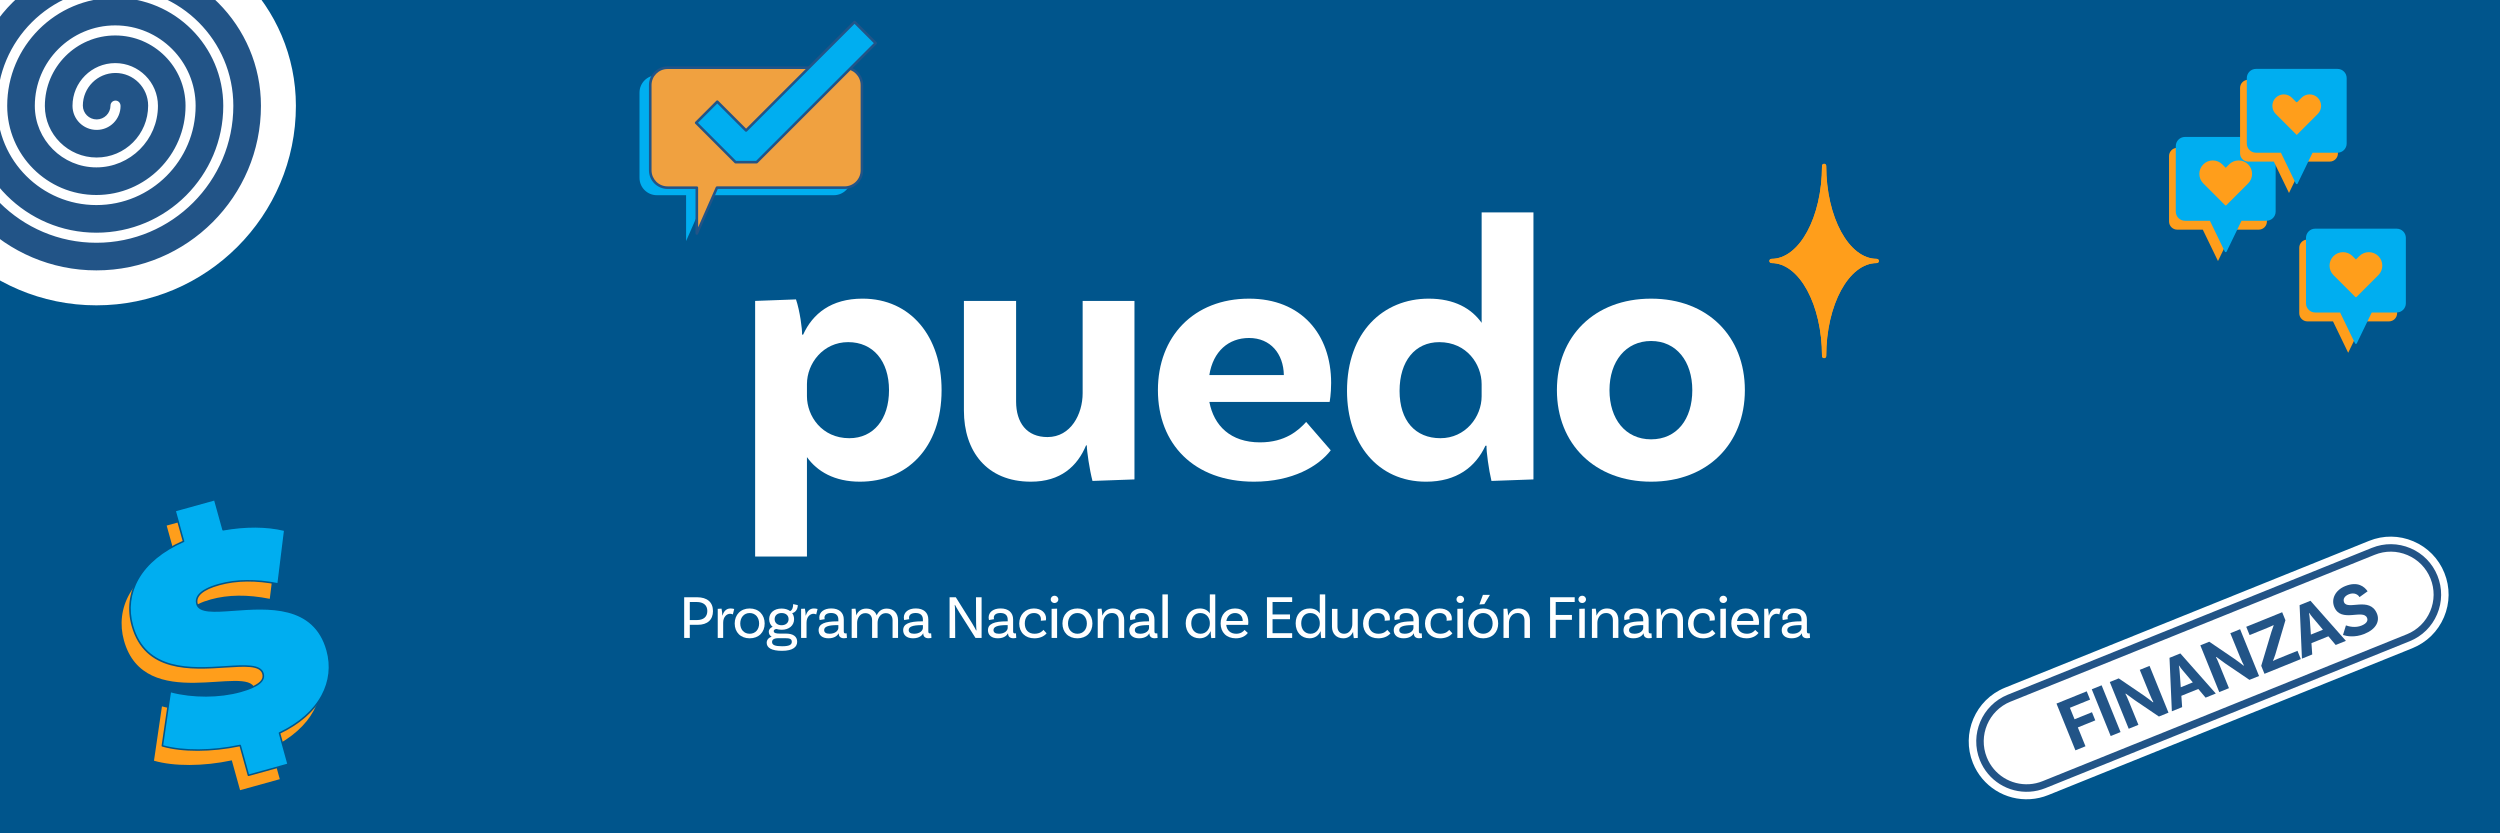 <?xml version="1.0" encoding="UTF-8"?>
<svg id="Capa_1" data-name="Capa 1" xmlns="http://www.w3.org/2000/svg" xmlns:xlink="http://www.w3.org/1999/xlink" viewBox="0 0 1500 500">
  <rect x="0" y="0" width="1500" height="500" fill="#333333" stroke="none"/>
  <defs>
    <clipPath id="clippath">
      <rect x="1520" width="1080" height="1080" fill="none"/>
    </clipPath>
    <clipPath id="clippath-1">
      <rect width="1500" height="500" fill="none"/>
    </clipPath>
  </defs>
  <g clip-path="url(#clippath-1)">
    <g>
      <rect width="1500" height="500" fill="#00558c"/>
      <g>
        <g>
          <path d="M427.79,366.6c0,5.29-3.33,8.29-9.18,8.29h-4.74v7.88h-3.37v-24.42h7.7c6.11,0,9.58,2.96,9.58,8.25ZM424.39,366.6c0-3.44-2.29-5.4-6.4-5.4h-4.11v10.84h4.22c4.03,0,6.29-1.96,6.29-5.44Z" fill="#fff"/>
          <path d="M440.52,365.38l-.81,3.29c-.37-.22-.89-.41-1.63-.41-1.96,0-4.18,1.74-4.18,5.37v9.14h-3.26v-17.47l2.29-.11c.3,1.33.44,3.29.44,4.07h.15c.67-2.29,2.15-4.18,4.74-4.18.78,0,1.59.11,2.26.3Z" fill="#fff"/>
          <path d="M458.8,374.11c0,5.29-3.59,8.88-8.99,8.88s-8.99-3.59-8.99-8.88,3.59-9.03,8.99-9.03,8.99,3.74,8.99,9.03ZM455.47,374.11c0-3.63-2.26-6.29-5.66-6.29s-5.66,2.66-5.66,6.29,2.26,6.14,5.66,6.14,5.66-2.52,5.66-6.14Z" fill="#fff"/>
          <path d="M478.3,385.06c0,3-2.44,5.44-9.1,5.44-6.29,0-9.18-1.85-9.18-4.81,0-1.7,1-3,2.96-3.7-1.04-.59-1.7-1.52-1.7-2.96s1.04-2.44,2.29-2.92c-1.33-1.11-2.07-2.7-2.07-4.62,0-3.81,2.96-6.36,7.44-6.36,2.07,0,3.85.56,5.14,1.52,1.26-.59,1.81-2.04,1.81-4.18l2.78.59c0,3.33-2.22,4.62-3.37,4.81.74,1,1.15,2.22,1.15,3.63,0,3.81-3,6.36-7.47,6.36-1.15,0-2.22-.19-3.15-.48-.96.15-1.59.56-1.59,1.26,0,1.22,1.41,1.52,3.81,1.52h3.63c4.14,0,6.62,1.7,6.62,4.92ZM475.08,385.06c0-1.78-1.41-2.15-4.03-2.15h-3.89c-3.07,0-3.92,1.04-3.92,2.29,0,1.78,1.7,2.55,5.96,2.55s5.88-.81,5.88-2.7ZM464.79,371.48c0,2.22,1.63,3.66,4.14,3.66s4.22-1.44,4.22-3.66-1.67-3.66-4.18-3.66-4.18,1.44-4.18,3.66Z" fill="#fff"/>
          <path d="M490.54,365.38l-.81,3.29c-.37-.22-.89-.41-1.63-.41-1.96,0-4.18,1.74-4.18,5.37v9.14h-3.26v-17.47l2.29-.11c.3,1.33.44,3.29.44,4.07h.15c.67-2.29,2.15-4.18,4.74-4.18.78,0,1.59.11,2.26.3Z" fill="#fff"/>
          <path d="M508.16,382.73s-.85.22-1.78.22c-1.81,0-3.15-.85-3.15-2.89v-.04h-.07c-.48.89-2,2.96-6.07,2.96-3.85,0-5.92-2-5.92-4.85,0-3.81,3.63-5.33,11.32-5.33h.52v-1.11c0-2.37-1.44-3.89-4.33-3.89-2.48,0-4,1-4,2.81,0,.41.07.63.19.89l-3.07.52s-.22-.67-.22-1.52c0-3.18,2.74-5.44,7.18-5.44,4.74,0,7.51,2.55,7.51,6.59v7.07c0,.96.26,1.33,1.07,1.33.22,0,.48-.04.63-.07l.19,2.74ZM503.01,376.74v-1.67h-.52c-5.96,0-7.99,1.07-7.99,3,0,1.37,1.04,2.18,3.26,2.18,3.4,0,5.25-1.89,5.25-3.52Z" fill="#fff"/>
          <path d="M538.83,372.15v10.62h-3.29v-10.62c0-2.55-1.44-4.26-4.07-4.26-3.29,0-4.92,3.22-4.92,5.74v9.14h-3.29v-10.62c0-2.55-1.44-4.26-4.07-4.26-3.29,0-4.92,3.22-4.92,5.74v9.14h-3.26v-17.47l2.29-.11c.3,1.33.44,3.29.44,4.07.89-2.22,2.81-4.11,6-4.11s5.37,1.55,6.29,4.07c.92-2.22,2.85-4.07,5.99-4.07,4.18,0,6.81,2.81,6.81,6.99Z" fill="#fff"/>
          <path d="M558.88,382.73s-.85.22-1.78.22c-1.81,0-3.14-.85-3.14-2.89v-.04h-.07c-.48.89-2,2.96-6.07,2.96-3.85,0-5.92-2-5.92-4.85,0-3.81,3.63-5.33,11.32-5.33h.52v-1.11c0-2.37-1.44-3.89-4.33-3.89-2.48,0-4,1-4,2.81,0,.41.07.63.18.89l-3.07.52s-.22-.67-.22-1.52c0-3.18,2.74-5.44,7.18-5.44,4.74,0,7.51,2.55,7.51,6.59v7.07c0,.96.26,1.33,1.07,1.33.22,0,.48-.04.63-.07l.18,2.74ZM553.74,376.74v-1.67h-.52c-5.96,0-7.99,1.07-7.99,3,0,1.37,1.04,2.18,3.26,2.18,3.4,0,5.25-1.89,5.25-3.52Z" fill="#fff"/>
          <path d="M588.96,382.77h-3.66l-9.7-15.32c-.96-1.55-2.4-4.11-2.59-4.51l-.18.11c.11.33.22,2.4.22,4.37l.07,15.36h-3.37v-24.42h3.74l9.69,15.47c1.52,2.44,2.18,3.85,2.48,4.44l.22-.11c-.04-.52-.22-2.33-.22-4.4l-.07-15.39h3.37v24.42Z" fill="#fff"/>
          <path d="M609.76,382.73s-.85.22-1.78.22c-1.81,0-3.14-.85-3.14-2.89v-.04h-.07c-.48.89-2,2.96-6.07,2.96-3.85,0-5.92-2-5.92-4.85,0-3.81,3.63-5.33,11.32-5.33h.52v-1.11c0-2.37-1.44-3.89-4.33-3.89-2.48,0-4,1-4,2.81,0,.41.07.63.18.89l-3.07.52s-.22-.67-.22-1.52c0-3.18,2.74-5.44,7.18-5.44,4.74,0,7.51,2.55,7.51,6.59v7.07c0,.96.26,1.33,1.07,1.33.22,0,.48-.04.63-.07l.18,2.74ZM604.61,376.74v-1.67h-.52c-5.96,0-7.99,1.07-7.99,3,0,1.37,1.04,2.18,3.26,2.18,3.4,0,5.25-1.89,5.25-3.52Z" fill="#fff"/>
          <path d="M627.63,371.04c0,.74-.11,1.18-.11,1.18l-3.03.22c.04-.19.07-.52.07-.92,0-2.15-1.55-3.7-4.18-3.7-3.29,0-5.51,2.48-5.51,6.25s2.11,6.18,5.81,6.18c3.29,0,4.7-1.52,5.37-2.33l1.92,2.07c-1.63,1.96-4.25,3-7.4,3-5.44,0-9.03-3.59-9.03-8.84s3.63-9.07,8.77-9.07c4.48,0,7.33,2.63,7.33,5.96Z" fill="#fff"/>
          <path d="M632.7,361.82c-1.26,0-2.26-.93-2.26-2.18s1-2.22,2.26-2.22,2.29.96,2.29,2.22-1.04,2.18-2.29,2.18ZM630.96,365.3l3.29-.11v17.58h-3.29v-17.47Z" fill="#fff"/>
          <path d="M655.45,374.11c0,5.29-3.59,8.88-8.99,8.88s-8.99-3.59-8.99-8.88,3.59-9.03,8.99-9.03,8.99,3.74,8.99,9.03ZM652.12,374.11c0-3.63-2.26-6.29-5.66-6.29s-5.66,2.66-5.66,6.29,2.26,6.14,5.66,6.14,5.66-2.52,5.66-6.14Z" fill="#fff"/>
          <path d="M674.51,372.07v10.69h-3.29v-10.69c0-2.55-1.44-4.26-4.07-4.26-3.63,0-5.25,3.29-5.25,5.81v9.14h-3.26v-17.47l2.29-.11c.3,1.33.44,3.29.44,4.07h.11c.92-2.18,2.89-4.18,6.22-4.18,4.18,0,6.81,2.81,6.81,6.99Z" fill="#fff"/>
          <path d="M694.56,382.73s-.85.22-1.78.22c-1.81,0-3.14-.85-3.14-2.89v-.04h-.07c-.48.89-2,2.96-6.07,2.96-3.85,0-5.92-2-5.92-4.85,0-3.81,3.63-5.33,11.32-5.33h.52v-1.11c0-2.37-1.44-3.89-4.33-3.89-2.48,0-4,1-4,2.81,0,.41.07.63.18.89l-3.07.52s-.22-.67-.22-1.52c0-3.18,2.74-5.44,7.18-5.44,4.74,0,7.51,2.55,7.51,6.59v7.07c0,.96.26,1.33,1.07,1.33.22,0,.48-.04.63-.07l.18,2.74ZM689.42,376.74v-1.67h-.52c-5.96,0-7.99,1.07-7.99,3,0,1.37,1.04,2.18,3.26,2.18,3.4,0,5.25-1.89,5.25-3.52Z" fill="#fff"/>
          <path d="M697.45,356.64h3.26v26.12h-3.26v-26.12Z" fill="#fff"/>
          <path d="M729.16,356.64v26.12l-2.41.11c-.18-1.22-.37-3.37-.33-4.07h-.11c-1,2.33-3.18,4.18-6.55,4.18-4.92,0-8.33-3.59-8.33-8.99s3.4-8.92,8.51-8.92c2.85,0,4.81,1.26,5.96,2.96v-11.4h3.26ZM725.9,374.37v-.7c0-2.63-1.74-5.85-5.77-5.85-3.26,0-5.37,2.48-5.37,6.18s2.15,6.25,5.59,6.25c3.7,0,5.55-3.29,5.55-5.88Z" fill="#fff"/>
          <path d="M735.74,374.92c.33,3.22,2.52,5.33,6,5.33,2.66,0,4.18-1.26,4.96-2.29l2,1.81c-1.63,2.15-4.22,3.22-7.22,3.22-5.59,0-9.1-3.59-9.1-8.92s3.37-8.99,8.66-8.99,7.96,3.59,7.96,8.18c0,1.04-.15,1.67-.15,1.67h-13.1ZM735.81,372.59h9.84c-.04-2.89-1.85-4.77-4.62-4.77s-4.74,1.96-5.22,4.77Z" fill="#fff"/>
          <path d="M763.53,361.2v7.47h10.47v2.85h-10.47v8.4h11.77v2.85h-15.13v-24.42h15.13v2.85h-11.77Z" fill="#fff"/>
          <path d="M795.13,356.64v26.12l-2.41.11c-.18-1.22-.37-3.37-.33-4.07h-.11c-1,2.33-3.18,4.18-6.55,4.18-4.92,0-8.33-3.59-8.33-8.99s3.4-8.92,8.51-8.92c2.85,0,4.81,1.26,5.96,2.96v-11.4h3.26ZM791.87,374.37v-.7c0-2.63-1.74-5.85-5.77-5.85-3.26,0-5.37,2.48-5.37,6.18s2.15,6.25,5.59,6.25c3.7,0,5.55-3.29,5.55-5.88Z" fill="#fff"/>
          <path d="M814.66,365.3v17.47l-2.37.11c-.3-1.33-.44-3.29-.44-3.7h-.04c-.96,2.11-2.81,3.81-5.81,3.81-4.18,0-6.81-2.81-6.81-6.99v-10.69h3.29v10.69c0,2.55,1.44,4.26,4.07,4.26,3.22,0,4.85-3.29,4.85-5.81v-9.14h3.26Z" fill="#fff"/>
          <path d="M833.94,371.04c0,.74-.11,1.18-.11,1.18l-3.03.22c.04-.19.07-.52.07-.92,0-2.15-1.55-3.7-4.18-3.7-3.29,0-5.51,2.48-5.51,6.25s2.11,6.18,5.81,6.18c3.29,0,4.7-1.52,5.37-2.33l1.92,2.07c-1.63,1.96-4.25,3-7.4,3-5.44,0-9.03-3.59-9.03-8.84s3.63-9.07,8.77-9.07c4.48,0,7.33,2.63,7.33,5.96Z" fill="#fff"/>
          <path d="M853.22,382.73s-.85.22-1.78.22c-1.81,0-3.14-.85-3.14-2.89v-.04h-.07c-.48.89-2,2.96-6.07,2.96-3.85,0-5.92-2-5.92-4.85,0-3.81,3.63-5.33,11.32-5.33h.52v-1.11c0-2.37-1.44-3.89-4.33-3.89-2.48,0-4,1-4,2.81,0,.41.07.63.18.89l-3.07.52s-.22-.67-.22-1.52c0-3.18,2.74-5.44,7.18-5.44,4.74,0,7.51,2.55,7.51,6.59v7.07c0,.96.26,1.33,1.07,1.33.22,0,.48-.04.63-.07l.18,2.74ZM848.07,376.74v-1.67h-.52c-5.96,0-7.99,1.07-7.99,3,0,1.37,1.04,2.18,3.26,2.18,3.4,0,5.25-1.89,5.25-3.52Z" fill="#fff"/>
          <path d="M871.09,371.04c0,.74-.11,1.18-.11,1.18l-3.03.22c.04-.19.07-.52.07-.92,0-2.15-1.55-3.7-4.18-3.7-3.29,0-5.51,2.48-5.51,6.25s2.11,6.18,5.81,6.18c3.29,0,4.7-1.52,5.37-2.33l1.92,2.07c-1.63,1.96-4.25,3-7.4,3-5.44,0-9.03-3.59-9.03-8.84s3.63-9.07,8.77-9.07c4.48,0,7.33,2.63,7.33,5.96Z" fill="#fff"/>
          <path d="M876.16,361.82c-1.26,0-2.26-.93-2.26-2.18s1-2.22,2.26-2.22,2.29.96,2.29,2.22-1.04,2.18-2.29,2.18ZM874.42,365.3l3.29-.11v17.58h-3.29v-17.47Z" fill="#fff"/>
          <path d="M898.91,374.11c0,5.29-3.59,8.88-8.99,8.88s-8.99-3.59-8.99-8.88,3.59-9.03,8.99-9.03,8.99,3.74,8.99,9.03ZM895.58,374.11c0-3.63-2.26-6.29-5.66-6.29s-5.66,2.66-5.66,6.29,2.26,6.14,5.66,6.14,5.66-2.52,5.66-6.14ZM887.63,362.68l2.11-5.74h4.22l-3.37,5.55-2.96.19Z" fill="#fff"/>
          <path d="M917.97,372.07v10.69h-3.29v-10.69c0-2.55-1.44-4.26-4.07-4.26-3.63,0-5.25,3.29-5.25,5.81v9.14h-3.26v-17.47l2.29-.11c.3,1.33.44,3.29.44,4.07h.11c.92-2.18,2.89-4.18,6.22-4.18,4.18,0,6.81,2.81,6.81,6.99Z" fill="#fff"/>
          <path d="M933.43,361.2v7.77h9.73v2.92h-9.73v10.88h-3.37v-24.42h14.76v2.85h-11.4Z" fill="#fff"/>
          <path d="M949.31,361.82c-1.26,0-2.26-.93-2.26-2.18s1-2.22,2.26-2.22,2.29.96,2.29,2.22-1.04,2.18-2.29,2.18ZM947.57,365.3l3.29-.11v17.58h-3.29v-17.47Z" fill="#fff"/>
          <path d="M971.02,372.07v10.69h-3.29v-10.69c0-2.55-1.44-4.26-4.07-4.26-3.63,0-5.25,3.29-5.25,5.81v9.14h-3.26v-17.47l2.29-.11c.3,1.33.44,3.29.44,4.07h.11c.92-2.18,2.89-4.18,6.22-4.18,4.18,0,6.81,2.81,6.81,6.99Z" fill="#fff"/>
          <path d="M991.08,382.73s-.85.22-1.78.22c-1.81,0-3.14-.85-3.14-2.89v-.04h-.07c-.48.89-2,2.96-6.07,2.96-3.85,0-5.92-2-5.92-4.85,0-3.81,3.63-5.33,11.32-5.33h.52v-1.11c0-2.37-1.44-3.89-4.33-3.89-2.48,0-4,1-4,2.81,0,.41.07.63.18.89l-3.07.52s-.22-.67-.22-1.52c0-3.18,2.74-5.44,7.18-5.44,4.74,0,7.51,2.55,7.51,6.59v7.07c0,.96.26,1.33,1.07,1.33.22,0,.48-.04.63-.07l.18,2.74ZM985.94,376.74v-1.67h-.52c-5.96,0-7.99,1.07-7.99,3,0,1.37,1.04,2.18,3.26,2.18,3.4,0,5.25-1.89,5.25-3.52Z" fill="#fff"/>
          <path d="M1009.8,372.07v10.69h-3.29v-10.69c0-2.55-1.44-4.26-4.07-4.26-3.63,0-5.25,3.29-5.25,5.81v9.14h-3.26v-17.47l2.29-.11c.3,1.33.44,3.29.44,4.07h.11c.92-2.18,2.89-4.18,6.22-4.18,4.18,0,6.81,2.81,6.81,6.99Z" fill="#fff"/>
          <path d="M1028.89,371.04c0,.74-.11,1.18-.11,1.18l-3.03.22c.04-.19.07-.52.07-.92,0-2.15-1.55-3.7-4.18-3.7-3.29,0-5.51,2.48-5.51,6.25s2.11,6.18,5.81,6.18c3.29,0,4.7-1.52,5.37-2.33l1.92,2.07c-1.63,1.96-4.25,3-7.4,3-5.44,0-9.03-3.59-9.03-8.84s3.63-9.07,8.77-9.07c4.48,0,7.33,2.63,7.33,5.96Z" fill="#fff"/>
          <path d="M1033.96,361.82c-1.26,0-2.26-.93-2.26-2.18s1-2.22,2.26-2.22,2.29.96,2.29,2.22-1.04,2.18-2.29,2.18ZM1032.22,365.3l3.29-.11v17.58h-3.29v-17.47Z" fill="#fff"/>
          <path d="M1042.14,374.92c.33,3.22,2.52,5.33,6,5.33,2.66,0,4.18-1.26,4.96-2.29l2,1.81c-1.63,2.15-4.22,3.22-7.21,3.22-5.59,0-9.1-3.59-9.1-8.92s3.37-8.99,8.66-8.99,7.96,3.59,7.96,8.18c0,1.04-.15,1.67-.15,1.67h-13.1ZM1042.21,372.59h9.84c-.04-2.89-1.85-4.77-4.62-4.77s-4.74,1.96-5.22,4.77Z" fill="#fff"/>
          <path d="M1068.41,365.38l-.81,3.29c-.37-.22-.89-.41-1.63-.41-1.96,0-4.18,1.74-4.18,5.37v9.14h-3.26v-17.47l2.29-.11c.3,1.33.44,3.29.44,4.07h.15c.67-2.29,2.15-4.18,4.74-4.18.78,0,1.59.11,2.26.3Z" fill="#fff"/>
          <path d="M1086.02,382.73s-.85.22-1.78.22c-1.81,0-3.14-.85-3.14-2.89v-.04h-.07c-.48.89-2,2.96-6.07,2.96-3.85,0-5.92-2-5.92-4.85,0-3.81,3.63-5.33,11.32-5.33h.52v-1.11c0-2.37-1.44-3.89-4.33-3.89-2.48,0-4,1-4,2.81,0,.41.07.63.18.89l-3.07.52s-.22-.67-.22-1.52c0-3.18,2.74-5.44,7.18-5.44,4.74,0,7.51,2.55,7.51,6.59v7.07c0,.96.26,1.33,1.07,1.33.22,0,.48-.04.63-.07l.18,2.74ZM1080.88,376.74v-1.67h-.52c-5.96,0-7.99,1.07-7.99,3,0,1.37,1.04,2.18,3.26,2.18,3.4,0,5.25-1.89,5.25-3.52Z" fill="#fff"/>
        </g>
        <g>
          <path d="M564.95,234.1c0,34.94-21.1,54.91-49.01,54.91-15.2,0-25.64-6.13-31.77-14.75v59.68h-31.09v-153.39l24.51-.91c2.27,6.58,3.86,18.15,3.63,21.1h.68c5.67-12.48,16.79-21.56,35.62-21.56,29.04,0,47.43,22.92,47.43,54.91ZM533.41,234.1c0-17.47-9.53-28.82-24.51-28.82s-24.73,12.71-24.73,25.19v7.26c0,11.8,8.85,25.19,25.41,25.19,14.52,0,23.83-11.35,23.83-28.82Z" fill="#fff"/>
          <path d="M680.68,180.55v107.1l-25.19.91c-1.82-7.03-3.4-17.93-3.4-21.33h-.45c-5.22,12.48-15.2,21.78-33.13,21.78-26.55,0-40.16-18.38-40.16-42.66v-65.8h31.31v60.36c0,12.71,6.35,21.33,18.83,21.33,14.07,0,21.1-13.84,21.1-26.32v-55.37h31.09Z" fill="#fff"/>
          <path d="M783.7,253.16l14.75,17.02c-7.26,9.53-22.92,18.83-46.06,18.83-36.08,0-57.64-22.69-57.64-54.91s21.56-54.91,54.69-54.91c31.31,0,49.24,21.33,49.24,50.6,0,6.81-.91,11.35-.91,11.35h-72.16c2.72,14.3,12.71,24.28,30.41,24.28,15.2,0,23.15-7.26,27.68-12.25ZM725.61,225.03h44.7c-.23-12.71-7.94-22.24-20.88-22.24-12.25,0-21.56,7.94-23.83,22.24Z" fill="#fff"/>
          <path d="M920.07,127.45v160.2l-25.19.91c-1.59-6.58-3.18-18.15-2.95-21.1h-.68c-5.9,12.71-17.25,21.56-35.62,21.56-29.04,0-47.42-22.92-47.42-54.46,0-35.4,21.78-55.37,49.01-55.37,15.43,0,25.64,5.9,31.77,14.52v-66.26h31.09ZM888.98,237.74v-7.26c0-11.8-8.85-25.19-25.41-25.19-14.52,0-23.83,11.35-23.83,29.27s9.53,28.36,24.51,28.36,24.73-12.71,24.73-25.19Z" fill="#fff"/>
          <path d="M1046.92,234.1c0,32.22-22.46,54.91-56.27,54.91s-56.5-22.69-56.5-54.91,22.46-54.91,56.5-54.91,56.27,22.69,56.27,54.91ZM1015.38,234.1c0-17.25-9.53-29.5-24.73-29.5s-24.96,12.25-24.96,29.5,9.53,29.5,24.96,29.5,24.73-12.03,24.73-29.5Z" fill="#fff"/>
        </g>
      </g>
      <g>
        <path d="M162.67,448.75l5.2,18.75-23.82,6.61-4.97-17.9c-17.17,3.67-34.82,3.66-46.69.22l4.78-32.61c12.98,3.5,29.01,3.59,42.02-.01,11.32-3.14,14.72-6.63,13.59-10.68-4.12-14.86-66.17,15.26-78.4-28.82-5.29-19.09,4.1-38.98,30.73-50.55l-5.11-18.41,23.82-6.61,5.01,18.07c12.83-2.29,25.88-2.45,37.01.28l-3.98,32.21c-13.3-2.68-25.07-2.5-35.38.35-11.65,3.23-14.43,7.64-13.31,11.7,3.94,14.19,66.03-15.77,78.12,27.81,5.06,18.24-3.71,37.78-28.63,49.6Z" fill="#ff9e1b"/>
        <path d="M167.69,439.82l5.2,18.75-23.82,6.61-4.97-17.9c-17.17,3.67-34.82,3.66-46.69.22l4.78-32.61c12.98,3.5,29.01,3.59,42.02-.01,11.32-3.14,14.72-6.63,13.59-10.68-4.12-14.86-66.17,15.26-78.4-28.82-5.29-19.09,4.1-38.98,30.73-50.55l-5.11-18.41,23.82-6.61,5.01,18.07c12.83-2.29,25.88-2.45,37.01.28l-3.98,32.21c-13.3-2.68-25.07-2.5-35.37.35-11.65,3.23-14.43,7.64-13.31,11.7,3.94,14.19,66.03-15.77,78.12,27.81,5.06,18.24-3.71,37.78-28.63,49.6Z" fill="#00aef0"/>
        <path d="M173.01,459.02l-23.82,6.61c-.25.07-.51-.08-.58-.33l-4.85-17.48c-16.78,3.53-34.56,3.58-46.49.12-.22-.07-.37-.29-.33-.52l4.78-32.61c.02-.13.09-.25.21-.32.11-.07.25-.1.38-.06,13.06,3.52,29.06,3.51,41.77-.01,13.37-3.71,13.98-7.54,13.26-10.11-1.41-5.09-10.57-4.49-22.17-3.73-20.42,1.34-48.39,3.17-56.23-25.09-2.74-9.86-1.55-19.7,3.44-28.45,5.24-9.19,14.63-16.96,27.18-22.49l-5-18.02c-.07-.25.08-.51.33-.58l23.82-6.61c.25-.07.51.08.58.33l4.9,17.66c13.5-2.36,26.21-2.23,36.78.37.23.06.38.28.35.51l-3.98,32.21c-.02.13-.08.25-.19.32-.11.08-.24.1-.37.08-13.03-2.63-24.86-2.51-35.16.35-9.76,2.71-14.25,6.55-12.98,11.12,1.33,4.78,10.29,4.12,21.64,3.29,20.54-1.52,48.67-3.59,56.47,24.53,2.62,9.43,1.54,18.96-3.11,27.55-4.89,9.03-13.67,16.78-25.41,22.42l5.1,18.37c.07.25-.08.51-.33.58ZM149.4,464.6l22.91-6.36-5.08-18.3c-.06-.22.04-.45.25-.55,11.74-5.57,20.5-13.24,25.34-22.19,4.53-8.38,5.58-17.67,3.03-26.86-7.59-27.38-35.28-25.33-55.5-23.84-11.78.87-21.08,1.56-22.62-3.97-1-3.6.56-8.64,13.64-12.27,10.31-2.86,22.11-3.01,35.1-.46l3.87-31.3c-10.47-2.5-23.05-2.56-36.41-.18-.24.04-.47-.1-.53-.34l-4.89-17.62-22.91,6.36,4.98,17.96c.06.22-.05.46-.26.55-12.55,5.45-21.93,13.15-27.11,22.26-4.86,8.53-6.02,18.12-3.35,27.74,7.64,27.52,35.16,25.72,55.26,24.41,12.02-.79,21.52-1.41,23.13,4.42,1.3,4.69-3.12,8.26-13.92,11.26-12.7,3.52-28.64,3.57-41.76.15l-4.64,31.69c11.89,3.33,29.49,3.21,46.07-.34.24-.05.48.09.55.33l4.84,17.45Z" fill="#00558c"/>
      </g>
      <g>
        <g>
          <path d="M1433.36,143.74h-48.9c-2.71,0-4.91,2.2-4.91,4.91v39.28c0,2.71,2.2,4.91,4.91,4.91h15.34l9.11,18.83,9.11-18.83h15.34c2.71,0,4.91-2.2,4.91-4.91v-39.28c0-2.71-2.2-4.91-4.91-4.91Z" fill="#ff9e1b"/>
          <path d="M1438,137.8h-48.9c-2.71,0-4.91,2.2-4.91,4.91v39.28c0,2.71,2.2,4.91,4.91,4.91h15.34l9.11,18.83,9.11-18.83h15.34c2.71,0,4.91-2.2,4.91-4.91v-39.28c0-2.71-2.2-4.91-4.91-4.91Z" fill="#00aef0"/>
          <path d="M1426.59,154.1h0c-2.92-2.92-7.65-2.92-10.57,0l-2.47,2.47-2.47-2.47c-2.92-2.92-7.65-2.92-10.57,0h0c-2.92,2.92-2.92,7.65,0,10.57l13.04,13.04,13.04-13.04c2.92-2.92,2.92-7.65,0-10.57Z" fill="#ff9e1b"/>
          <path d="M1413.55,206.34c-.23,0-.44-.13-.54-.34l-8.95-18.5h-14.96c-3.04,0-5.51-2.47-5.51-5.51v-39.28c0-3.04,2.47-5.51,5.51-5.51h48.9c3.04,0,5.51,2.47,5.51,5.51v39.28c0,3.04-2.47,5.51-5.51,5.51h-14.96l-8.95,18.5c-.1.21-.31.34-.54.34ZM1389.1,138.4c-2.38,0-4.31,1.93-4.31,4.31v39.28c0,2.38,1.93,4.31,4.31,4.31h15.34c.23,0,.44.13.54.34l8.57,17.72,8.57-17.72c.1-.21.31-.34.54-.34h15.34c2.38,0,4.31-1.94,4.31-4.31v-39.28c0-2.38-1.93-4.31-4.31-4.31h-48.9Z" fill="#00aef0"/>
          <path d="M1413.55,178.3c-.15,0-.31-.06-.42-.18l-13.04-13.04c-3.15-3.15-3.15-8.27,0-11.42,3.15-3.15,8.27-3.15,11.42,0l2.04,2.04,2.04-2.04c3.15-3.15,8.27-3.15,11.42,0h0c3.15,3.15,3.15,8.27,0,11.42l-13.04,13.04c-.12.12-.27.18-.42.18ZM1405.8,152.51c-1.76,0-3.52.67-4.86,2.01-2.68,2.68-2.68,7.04,0,9.72l12.61,12.61,12.61-12.61c2.68-2.68,2.68-7.04,0-9.72-2.68-2.68-7.04-2.68-9.72,0l-2.47,2.47c-.23.23-.61.23-.85,0l-2.47-2.47c-1.34-1.34-3.1-2.01-4.86-2.01Z" fill="#ff9e1b"/>
        </g>
        <g>
          <path d="M1355.24,88.7h-48.9c-2.71,0-4.91,2.2-4.91,4.91v39.28c0,2.71,2.2,4.91,4.91,4.91h15.34l9.11,18.83,9.11-18.83h15.34c2.71,0,4.91-2.2,4.91-4.91v-39.28c0-2.71-2.2-4.91-4.91-4.91Z" fill="#ff9e1b"/>
          <path d="M1359.88,82.77h-48.9c-2.71,0-4.91,2.2-4.91,4.91v39.28c0,2.71,2.2,4.91,4.91,4.91h15.34l9.11,18.83,9.11-18.83h15.34c2.71,0,4.91-2.2,4.91-4.91v-39.28c0-2.71-2.2-4.91-4.91-4.91Z" fill="#00aef0"/>
          <path d="M1348.47,99.06h0c-2.92-2.92-7.65-2.92-10.57,0l-2.47,2.47-2.47-2.47c-2.92-2.92-7.65-2.92-10.57,0h0c-2.92,2.92-2.92,7.65,0,10.57l13.04,13.04,13.04-13.04c2.92-2.92,2.92-7.65,0-10.57Z" fill="#ff9e1b"/>
          <path d="M1335.43,151.3c-.23,0-.44-.13-.54-.34l-8.95-18.5h-14.96c-3.04,0-5.51-2.47-5.51-5.51v-39.28c0-3.04,2.47-5.51,5.51-5.51h48.9c3.04,0,5.51,2.47,5.51,5.51v39.28c0,3.04-2.47,5.51-5.51,5.51h-14.96l-8.95,18.5c-.1.21-.31.34-.54.34ZM1310.98,83.37c-2.38,0-4.31,1.93-4.31,4.31v39.28c0,2.38,1.93,4.31,4.31,4.31h15.34c.23,0,.44.13.54.34l8.57,17.72,8.57-17.72c.1-.21.31-.34.54-.34h15.34c2.38,0,4.31-1.93,4.31-4.31v-39.28c0-2.38-1.93-4.31-4.31-4.31h-48.9Z" fill="#00aef0"/>
          <path d="M1335.43,123.27c-.16,0-.31-.06-.42-.18l-13.04-13.04c-3.15-3.15-3.15-8.27,0-11.42,1.52-1.52,3.55-2.36,5.71-2.36s4.18.84,5.71,2.36l2.04,2.04,2.04-2.04c1.52-1.52,3.55-2.36,5.71-2.36s4.18.84,5.71,2.36c3.15,3.15,3.15,8.27,0,11.42l-13.04,13.04c-.11.11-.26.18-.42.18ZM1327.68,97.47c-1.84,0-3.56.72-4.86,2.01-2.68,2.68-2.68,7.04,0,9.72l12.61,12.61,12.61-12.61c2.68-2.68,2.68-7.04,0-9.72-1.3-1.3-3.03-2.01-4.86-2.01s-3.56.72-4.86,2.01l-2.47,2.47c-.23.23-.61.23-.85,0l-2.47-2.47c-1.3-1.3-3.03-2.01-4.86-2.01Z" fill="#ff9e1b"/>
        </g>
        <g>
          <path d="M1397.85,47.86h-48.9c-2.71,0-4.91,2.2-4.91,4.91v39.28c0,2.71,2.2,4.91,4.91,4.91h15.34l9.11,18.83,9.11-18.83h15.34c2.71,0,4.91-2.2,4.91-4.91v-39.28c0-2.71-2.2-4.91-4.91-4.91Z" fill="#ff9e1b"/>
          <path d="M1402.49,41.93h-48.9c-2.71,0-4.91,2.2-4.91,4.91v39.28c0,2.71,2.2,4.91,4.91,4.91h15.34l9.11,18.83,9.11-18.83h15.34c2.71,0,4.91-2.2,4.91-4.91v-39.28c0-2.71-2.2-4.91-4.91-4.91Z" fill="#00aef0"/>
          <path d="M1391.08,58.23h0c-2.92-2.92-7.65-2.92-10.57,0l-2.47,2.47-2.47-2.47c-2.92-2.92-7.65-2.92-10.57,0h0c-2.92,2.92-2.92,7.65,0,10.57l13.04,13.04,13.04-13.04c2.92-2.92,2.92-7.65,0-10.57Z" fill="#ff9e1b"/>
          <path d="M1378.04,110.47c-.23,0-.44-.13-.54-.34l-8.95-18.5h-14.96c-3.04,0-5.51-2.47-5.51-5.51v-39.28c0-3.04,2.47-5.51,5.51-5.51h48.9c3.04,0,5.51,2.47,5.51,5.51v39.28c0,3.04-2.47,5.51-5.51,5.51h-14.96l-8.95,18.5c-.1.21-.31.34-.54.34ZM1353.59,42.53c-2.38,0-4.31,1.93-4.31,4.31v39.28c0,2.38,1.93,4.31,4.31,4.31h15.34c.23,0,.44.13.54.34l8.57,17.72,8.57-17.72c.1-.21.31-.34.54-.34h15.34c2.38,0,4.31-1.93,4.31-4.31v-39.28c0-2.38-1.93-4.31-4.31-4.31h-48.9Z" fill="#00aef0"/>
          <path d="M1378.04,82.43c-.16,0-.31-.06-.42-.18l-13.04-13.04c-1.52-1.52-2.36-3.55-2.36-5.71s.84-4.18,2.36-5.71c1.52-1.52,3.55-2.36,5.71-2.36s4.18.84,5.71,2.36l2.04,2.04,2.04-2.04c3.15-3.15,8.27-3.15,11.42,0,1.52,1.52,2.36,3.55,2.36,5.71s-.84,4.18-2.36,5.71l-13.04,13.04c-.11.11-.26.18-.42.18ZM1370.29,56.64c-1.84,0-3.56.72-4.86,2.01s-2.01,3.03-2.01,4.86.72,3.56,2.01,4.86l12.61,12.61,12.61-12.61c1.3-1.3,2.01-3.03,2.01-4.86s-.72-3.56-2.01-4.86h0c-2.68-2.68-7.04-2.68-9.72,0l-2.47,2.47c-.23.23-.61.23-.85,0l-2.47-2.47c-1.3-1.3-3.03-2.01-4.86-2.01Z" fill="#00aef0"/>
        </g>
      </g>
      <g>
        <g>
          <path d="M1094.47,99.55c0,31.5-14.14,57.03-31.58,57.03,17.44,0,31.58,25.54,31.58,57.04,0-31.5,14.14-57.04,31.58-57.04-17.44,0-31.58-25.54-31.58-57.03Z" fill="#ff9e1b"/>
          <path d="M1094.47,214.88c-.69,0-1.26-.56-1.26-1.26,0-30.76-13.6-55.78-30.32-55.78-.69,0-1.26-.56-1.26-1.26s.56-1.26,1.26-1.26c16.72,0,30.32-25.02,30.32-55.78,0-.69.56-1.26,1.26-1.26s1.26.56,1.26,1.26c0,30.76,13.6,55.78,30.32,55.78.69,0,1.26.56,1.26,1.26s-.56,1.26-1.26,1.26c-16.72,0-30.32,25.02-30.32,55.78,0,.69-.56,1.26-1.26,1.26ZM1069.77,156.58c6.26,2.33,11.98,7.85,16.55,16.1,3.89,7.03,6.66,15.54,8.15,24.82,1.49-9.28,4.26-17.79,8.15-24.82,4.57-8.25,10.29-13.77,16.55-16.1-6.26-2.33-11.98-7.85-16.55-16.1-3.89-7.03-6.66-15.54-8.15-24.82-1.49,9.28-4.26,17.79-8.15,24.82-4.57,8.25-10.29,13.77-16.55,16.1Z" fill="#ff9e1b"/>
        </g>
        <g>
          <path d="M1094.47,99.55c0,31.5-14.14,57.03-31.58,57.03,17.44,0,31.58,25.54,31.58,57.04,0-31.5,14.14-57.04,31.58-57.04-17.44,0-31.58-25.54-31.58-57.03Z" fill="#ff9e1b"/>
          <path d="M1094.47,214.88c-.69,0-1.26-.56-1.26-1.26,0-30.76-13.6-55.78-30.32-55.78-.69,0-1.26-.56-1.26-1.26s.56-1.26,1.26-1.26c16.72,0,30.32-25.02,30.32-55.78,0-.69.56-1.26,1.26-1.26s1.26.56,1.26,1.26c0,30.76,13.6,55.78,30.32,55.78.69,0,1.26.56,1.26,1.26s-.56,1.26-1.26,1.26c-16.72,0-30.32,25.02-30.32,55.78,0,.69-.56,1.26-1.26,1.26ZM1069.77,156.58c6.26,2.33,11.98,7.85,16.55,16.1,3.89,7.03,6.66,15.54,8.15,24.82,1.49-9.28,4.26-17.79,8.15-24.82,4.57-8.25,10.29-13.77,16.55-16.1-6.26-2.33-11.98-7.85-16.55-16.1-3.89-7.03-6.66-15.54-8.15-24.82-1.49,9.28-4.26,17.79-8.15,24.82-4.57,8.25-10.29,13.77-16.55,16.1Z" fill="#ff9e1b"/>
        </g>
      </g>
      <g>
        <g>
          <path d="M1462.47,345.43c-3.02-7.49-8.77-13.35-16.2-16.51-7.43-3.16-15.64-3.24-23.13-.22l-218.49,88.11c-15.45,6.23-22.95,23.87-16.72,39.33,4.9,12.14,16.95,19.72,30,18.86,3.19-.21,6.33-.93,9.32-2.14l218.49-88.11c7.49-3.02,13.35-8.77,16.51-16.2,3.16-7.43,3.24-15.64.22-23.13Z" fill="#225487"/>
          <path d="M1447.48,388.91l-.05.02-218.49,88.11c-3.44,1.39-7.04,2.21-10.71,2.45-15,.99-28.85-7.72-34.48-21.67-7.15-17.74,1.45-37.99,19.17-45.17l.04-.02,218.49-88.11c8.6-3.47,18.04-3.38,26.57.25,8.53,3.63,15.15,10.36,18.61,18.97h0c3.47,8.6,3.38,18.04-.25,26.57-3.62,8.52-10.34,15.12-18.92,18.6ZM1206.3,421.01c-13.13,5.32-19.5,20.31-14.2,33.45,4.17,10.33,14.43,16.78,25.53,16.05,2.72-.18,5.38-.79,7.94-1.82l218.49-88.11h.03c6.35-2.59,11.33-7.48,14.01-13.79,2.69-6.32,2.75-13.31.18-19.68-2.57-6.37-7.47-11.36-13.79-14.05-6.32-2.69-13.31-2.75-19.68-.18l-218.49,88.11h-.03Z" fill="#fff"/>
        </g>
        <g>
          <g>
            <path d="M1217.79,472.76c-11.73.77-23.13-5.96-27.77-17.45-5.78-14.32,1.15-30.62,15.48-36.4l218.49-88.11c14.32-5.78,30.62,1.15,36.4,15.48,5.78,14.32-1.15,30.62-15.48,36.4l-218.49,88.11c-2.83,1.14-5.74,1.79-8.63,1.98Z" fill="#fff"/>
            <path d="M1445.79,384.74l-.04.02-218.49,88.11c-2.99,1.21-6.13,1.93-9.32,2.14h0c-13.05.86-25.11-6.72-30-18.86-6.23-15.44,1.26-33.07,16.68-39.31l.04-.02,218.49-88.11c7.49-3.02,15.7-2.94,23.13.22,7.43,3.16,13.18,9.02,16.2,16.51,3.02,7.49,2.94,15.7-.22,23.13-3.15,7.41-9,13.16-16.47,16.18ZM1217.64,470.51c2.72-.18,5.39-.79,7.94-1.82l218.49-88.11h.03c6.35-2.59,11.33-7.48,14.01-13.79,2.69-6.32,2.75-13.31.18-19.68-2.57-6.37-7.46-11.36-13.79-14.05-6.32-2.69-13.31-2.75-19.68-.18l-218.49,88.11h-.03c-13.13,5.33-19.5,20.33-14.2,33.47,4.17,10.33,14.43,16.78,25.53,16.05h0Z" fill="#225487"/>
          </g>
          <g>
            <path d="M1241.94,424.67l2.79,6.89,10.46-4.23,1.98,4.89-10.46,4.23,4.58,11.31-6.04,2.44-11.36-28.06,18.15-7.35,2.01,4.97-12.12,4.91Z" fill="#225487"/>
            <path d="M1255.06,413.57l5.91-2.39,11.36,28.06-5.91,2.39-11.36-28.06Z" fill="#225487"/>
            <path d="M1301.08,427.6l-5.74,2.32-14.53-9.85c-1.79-1.25-4.22-3.09-5.35-3.92l-.2.23c.43.57,1.35,2.72,2.26,4.97l5.53,13.55-5.82,2.36-11.36-28.06,5.36-2.17,15.23,10.36c2.32,1.58,4.53,3.36,5.34,4.02l.2-.23c-.44-.71-1.43-2.79-2.37-5.13l-5.77-14.14,5.87-2.38,11.36,28.06Z" fill="#225487"/>
            <path d="M1318.97,413.38l-10.16,4.11.47,6.79-6.17,2.5-1.41-32.09,6.51-2.63,21.27,24.05-6.12,2.48-4.38-5.2ZM1315.68,409.42l-6.09-7.23c-.66-.77-1.5-1.87-2.14-2.84l-.13.05c.26,1.13.38,2.52.46,3.58l.68,9.38,7.23-2.93Z" fill="#225487"/>
            <path d="M1355.41,405.6l-5.74,2.32-14.53-9.85c-1.79-1.25-4.22-3.09-5.35-3.92l-.2.23c.43.57,1.35,2.72,2.26,4.97l5.53,13.55-5.82,2.36-11.36-28.06,5.36-2.17,15.23,10.36c2.32,1.58,4.53,3.36,5.34,4.02l.2-.23c-.44-.71-1.43-2.79-2.37-5.13l-5.77-14.14,5.87-2.38,11.36,28.06Z" fill="#225487"/>
            <path d="M1356.74,399.48l6.17-20.56c.44-1.36,1.12-3.22,1.3-3.74l-.14-.09c-.54.27-1.78.87-3.73,1.66l-10.59,4.29-2.01-4.97,21.56-8.73,1.95,4.8-6.05,20.51c-.66,2.15-1.2,3.26-1.43,3.8l.14.09c.48-.29,1.61-.8,3.73-1.66l10.84-4.39,2.01,4.97-21.81,8.83-1.95-4.8Z" fill="#225487"/>
            <path d="M1397.03,381.78l-10.16,4.11.47,6.79-6.17,2.5-1.41-32.09,6.51-2.63,21.27,24.05-6.12,2.48-4.38-5.2ZM1393.75,377.81l-6.09-7.23c-.66-.77-1.5-1.87-2.14-2.84l-.13.05c.26,1.13.38,2.52.46,3.58l.68,9.38,7.23-2.93Z" fill="#225487"/>
            <path d="M1409.3,356.57c-2.55,1.03-3.64,2.86-2.87,4.77,2.07,5.1,15.48-3.69,19.75,6.85,1.77,4.38-.36,9.25-7.5,12.14-5.82,2.36-10.77,1.39-12.89.67l1.77-5.77c1.8.66,5.65,1.62,9.31.14,3.02-1.22,4.08-2.89,3.37-4.63-2.27-5.61-15.69,3.29-19.7-6.62-1.91-4.72.59-10.04,6.63-12.48,7.48-3.03,11.53.38,13.39,3.14l-4.87,3.5c-.73-1.44-3.11-3.04-6.39-1.72Z" fill="#225487"/>
          </g>
        </g>
      </g>
      <g>
        <g>
          <g>
            <path d="M57.83,160.22c-53.34,0-96.74-43.4-96.74-96.74,0-3.47,2.81-6.28,6.28-6.28s6.28,2.81,6.28,6.28c0,46.41,37.76,84.17,84.17,84.17s84.17-37.76,84.17-84.17c0-40.18-32.69-72.86-72.86-72.86S-3.72,23.31-3.72,63.49c0,33.94,27.61,61.56,61.56,61.56s61.56-27.61,61.56-61.56c0-27.71-22.54-50.25-50.25-50.25S18.89,35.78,18.89,63.49c0,21.47,17.47,38.94,38.94,38.94s38.94-17.47,38.94-38.94c0-15.24-12.4-27.64-27.64-27.64s-27.64,12.4-27.64,27.64v.12c0,9,7.4,16.33,16.5,16.33s16.33-7.33,16.33-16.33v-.24c0-2.77-2.25-5.02-5.02-5.02s-5.02,2.25-5.02,5.02c0,3.47-2.81,6.28-6.28,6.28s-6.28-2.81-6.28-6.28c0-9.7,7.89-17.59,17.59-17.59s17.59,7.89,17.59,17.59v.24c0,15.93-12.96,28.9-28.9,28.9s-29.06-12.96-29.06-28.9v-.12c0-22.17,18.03-40.2,40.2-40.2s40.2,18.03,40.2,40.2c0,28.4-23.11,51.51-51.51,51.51S6.32,91.89,6.32,63.49C6.32,28.85,34.5.67,69.14.67s62.82,28.18,62.82,62.82c0,40.87-33.25,74.12-74.12,74.12S-16.29,104.36-16.29,63.49C-16.29,16.38,22.03-21.94,69.14-21.94s85.43,38.32,85.43,85.43c0,53.34-43.4,96.74-96.74,96.74Z" fill="#fff"/>
            <path d="M57.83,181.19c-64.9,0-117.71-52.8-117.71-117.71,0-14.66,11.63-26.65,26.14-27.23C-21.67-9.27,19.88-42.91,69.14-42.91c58.67,0,106.4,47.73,106.4,106.4,0,64.9-52.8,117.71-117.7,117.71Z" fill="#fff"/>
          </g>
          <g>
            <path d="M57.83,162.23c-54.45,0-98.74-44.29-98.74-98.74,0-4.57,3.72-8.29,8.29-8.29s8.29,3.72,8.29,8.29c0,45.31,36.86,82.17,82.16,82.17s82.16-36.86,82.16-82.17c0-39.07-31.79-70.86-70.86-70.86S-1.72,24.42-1.72,63.49c0,32.84,26.71,59.55,59.55,59.55s59.55-26.72,59.55-59.55c0-26.6-21.64-48.25-48.24-48.25S20.89,36.88,20.89,63.49c0,20.37,16.57,36.94,36.94,36.94s36.94-16.57,36.94-36.94c0-14.13-11.5-25.63-25.63-25.63s-25.63,11.5-25.63,25.63c0,8.02,6.5,14.45,14.49,14.45s14.32-6.43,14.32-14.33v-.24c0-1.66-1.35-3.02-3.02-3.02s-3.02,1.35-3.02,3.02c0,4.57-3.72,8.29-8.29,8.29s-8.29-3.72-8.29-8.29c0-10.8,8.79-19.59,19.59-19.59s19.59,8.79,19.59,19.59v.24c0,17.04-13.86,30.9-30.9,30.9s-31.07-13.86-31.07-30.9c0-23.39,18.93-42.33,42.21-42.33s42.21,18.93,42.21,42.21c0,29.51-24.01,53.51-53.51,53.51S4.32,93,4.32,63.49C4.32,27.75,33.4-1.33,69.14-1.33s64.82,29.08,64.82,64.82c0,41.98-34.15,76.13-76.13,76.13S-18.3,105.46-18.3,63.49C-18.3,15.28,20.93-23.94,69.14-23.94S156.57,15.28,156.57,63.49c0,54.45-44.3,98.74-98.74,98.74ZM-32.62,59.21c-2.36,0-4.28,1.92-4.28,4.28,0,52.24,42.5,94.73,94.73,94.73s94.73-42.5,94.73-94.73c0-46-37.42-83.43-83.42-83.43S-14.29,17.49-14.29,63.49c0,39.77,32.35,72.12,72.12,72.12s72.12-32.35,72.12-72.12c0-33.53-27.28-60.81-60.81-60.81S8.33,29.96,8.33,63.49c0,27.3,22.21,49.51,49.51,49.51s49.5-22.21,49.5-49.51c0-21.06-17.13-38.2-38.2-38.2S30.94,42.43,30.94,63.49c0,14.95,12.14,27.01,27.06,27.01s26.89-12.06,26.89-26.89v-.24c0-8.59-6.99-15.59-15.58-15.59s-15.58,6.99-15.58,15.59c0,2.36,1.92,4.28,4.28,4.28s4.28-1.92,4.28-4.28c0-3.87,3.15-7.03,7.03-7.03s7.03,3.15,7.03,7.03v.24c0,10.11-8.23,18.33-18.33,18.33s-18.5-8.22-18.5-18.33c0-16.46,13.3-29.76,29.64-29.76s29.64,13.3,29.64,29.64c0,22.58-18.37,40.95-40.95,40.95s-40.95-18.37-40.95-40.95c0-28.81,23.44-52.25,52.26-52.25s52.25,23.44,52.25,52.25c0,35.05-28.51,63.56-63.56,63.56S-5.73,98.54-5.73,63.49C-5.73,22.21,27.86-11.38,69.14-11.38s74.87,33.59,74.87,74.87c0,47.52-38.66,86.17-86.17,86.17S-28.34,111-28.34,63.49c0-2.36-1.92-4.28-4.28-4.28Z" fill="#fff"/>
            <path d="M57.83,183.2c-66.01,0-119.71-53.7-119.71-119.71,0-15.23,11.7-27.78,26.59-29.14C-22.53-11.32,19.45-44.91,69.14-44.91c59.77,0,108.4,48.63,108.4,108.4,0,66.01-53.7,119.71-119.71,119.71Z" fill="#fff"/>
          </g>
        </g>
        <g>
          <path d="M57.83,160.22c-53.34,0-96.74-43.4-96.74-96.74,0-3.47,2.81-6.28,6.28-6.28s6.28,2.81,6.28,6.28c0,46.41,37.76,84.17,84.17,84.17s84.17-37.76,84.17-84.17c0-40.18-32.69-72.86-72.86-72.86S-3.72,23.31-3.72,63.49c0,33.94,27.61,61.56,61.56,61.56s61.56-27.61,61.56-61.56c0-27.71-22.54-50.25-50.25-50.25S18.89,35.78,18.89,63.49c0,21.47,17.47,38.94,38.94,38.94s38.94-17.47,38.94-38.94c0-15.24-12.4-27.64-27.64-27.64s-27.64,12.4-27.64,27.64v.12c0,9,7.4,16.33,16.5,16.33s16.33-7.33,16.33-16.33v-.24c0-2.77-2.25-5.02-5.02-5.02s-5.02,2.25-5.02,5.02c0,3.47-2.81,6.28-6.28,6.28s-6.28-2.81-6.28-6.28c0-9.7,7.89-17.59,17.59-17.59s17.59,7.89,17.59,17.59v.24c0,15.93-12.96,28.9-28.9,28.9s-29.06-12.96-29.06-28.9v-.12c0-22.17,18.03-40.2,40.2-40.2s40.2,18.03,40.2,40.2c0,28.4-23.11,51.51-51.51,51.51S6.32,91.89,6.32,63.49C6.32,28.85,34.5.67,69.14.67s62.82,28.18,62.82,62.82c0,40.87-33.25,74.12-74.12,74.12S-16.29,104.36-16.29,63.49C-16.29,16.38,22.03-21.94,69.14-21.94s85.43,38.32,85.43,85.43c0,53.34-43.4,96.74-96.74,96.74Z" fill="#225487"/>
          <path d="M57.83,162.23c-54.45,0-98.74-44.29-98.74-98.74,0-4.57,3.72-8.29,8.29-8.29s8.29,3.72,8.29,8.29c0,45.31,36.86,82.17,82.17,82.17s82.16-36.86,82.16-82.17c0-39.07-31.79-70.86-70.86-70.86S-1.72,24.42-1.72,63.49c0,32.84,26.72,59.55,59.55,59.55s59.55-26.72,59.55-59.55c0-26.6-21.64-48.25-48.25-48.25S20.89,36.89,20.89,63.49c0,20.37,16.57,36.94,36.94,36.94s36.94-16.57,36.94-36.94c0-14.13-11.5-25.63-25.63-25.63s-25.64,11.5-25.64,25.63c0,8.02,6.5,14.45,14.5,14.45s14.33-6.43,14.33-14.33c0-1.9-1.35-3.26-3.02-3.26s-3.02,1.35-3.02,3.02c0,4.57-3.72,8.29-8.29,8.29s-8.29-3.72-8.29-8.29c0-10.8,8.79-19.59,19.59-19.59s19.59,8.79,19.59,19.59c0,17.28-13.86,31.14-30.9,31.14s-31.07-13.86-31.07-30.9c0-23.39,18.93-42.33,42.21-42.33s42.2,18.93,42.2,42.21c0,29.51-24,53.51-53.51,53.51S4.32,93,4.32,63.49C4.32,27.75,33.4-1.33,69.14-1.33s64.82,29.08,64.82,64.82c0,41.98-34.15,76.13-76.12,76.13S-18.29,105.46-18.29,63.49C-18.29,15.28,20.93-23.95,69.14-23.95S156.57,15.28,156.57,63.49c0,54.45-44.29,98.74-98.74,98.74ZM-32.62,59.21c-2.36,0-4.28,1.92-4.28,4.28,0,52.23,42.5,94.73,94.73,94.73s94.73-42.5,94.73-94.73c0-46-37.43-83.42-83.42-83.42S-14.29,17.49-14.29,63.49c0,39.77,32.35,72.12,72.12,72.12s72.12-32.35,72.12-72.12c0-33.53-27.28-60.81-60.81-60.81S8.33,29.96,8.33,63.49c0,27.3,22.21,49.51,49.51,49.51s49.5-22.21,49.5-49.51c0-21.06-17.14-38.2-38.2-38.2S30.94,42.43,30.94,63.49c0,14.95,12.14,27.01,27.06,27.01s26.89-12.06,26.89-26.89c0-8.83-6.99-15.82-15.59-15.82s-15.59,6.99-15.59,15.59c0,2.36,1.92,4.28,4.28,4.28s4.28-1.92,4.28-4.28c0-3.87,3.15-7.03,7.03-7.03s7.03,3.15,7.03,7.03c0,10.35-8.22,18.57-18.33,18.57s-18.5-8.22-18.5-18.33c0-16.46,13.3-29.76,29.64-29.76s29.64,13.3,29.64,29.64c0,22.58-18.37,40.95-40.95,40.95s-40.95-18.37-40.95-40.95c0-28.81,23.44-52.25,52.25-52.25s52.25,23.44,52.25,52.25c0,35.05-28.51,63.56-63.56,63.56S-5.73,98.54-5.73,63.49C-5.73,22.21,27.86-11.38,69.14-11.38s74.86,33.58,74.86,74.87c0,47.52-38.65,86.17-86.17,86.17S-28.34,111-28.34,63.49c0-2.36-1.92-4.28-4.28-4.28Z" fill="#225487"/>
        </g>
      </g>
      <g>
        <path d="M500.31,45.15h-106.21c-5.74,0-10.4,4.66-10.4,10.4v51.17c0,5.74,4.66,10.4,10.4,10.4h17.55v27.53l12.08-27.53h76.58c5.74,0,10.4-4.66,10.4-10.4v-51.17c0-5.74-4.66-10.4-10.4-10.4Z" fill="#00aef0"/>
        <path d="M506.75,40.63h-106.21c-5.74,0-10.4,4.66-10.4,10.4v51.17c0,5.74,4.66,10.4,10.4,10.4h17.55v27.53l12.08-27.53h76.58c5.74,0,10.4-4.66,10.4-10.4v-51.17c0-5.74-4.66-10.4-10.4-10.4Z" fill="#f0a140"/>
        <path d="M418.09,140.9c-.05,0-.11,0-.16-.02-.36-.08-.62-.39-.62-.76v-26.75h-16.77c-6.16,0-11.18-5.01-11.18-11.18v-51.17c0-6.16,5.01-11.18,11.18-11.18h106.21c6.16,0,11.18,5.01,11.18,11.18v51.17c0,6.16-5.01,11.18-11.18,11.18h-76.07l-11.88,27.06c-.13.29-.41.47-.71.47ZM400.55,41.41c-5.3,0-9.62,4.31-9.62,9.62v51.17c0,5.3,4.31,9.62,9.62,9.62h17.55c.43,0,.78.35.78.78v23.81l10.59-24.13c.12-.28.4-.47.71-.47h76.58c5.3,0,9.62-4.32,9.62-9.62v-51.17c0-5.3-4.31-9.62-9.62-9.62h-106.21Z" fill="#225487"/>
        <polygon points="453.99 97.29 441.32 97.29 417.69 73.67 430.36 61 447.65 78.29 512.72 13.22 525.39 25.89 453.99 97.29" fill="#00aef0"/>
        <path d="M453.99,98.07h-12.67c-.21,0-.4-.08-.55-.23l-23.62-23.62c-.3-.3-.3-.8,0-1.1l12.67-12.67c.3-.3.8-.3,1.1,0l16.74,16.74,64.52-64.52c.3-.3.8-.3,1.1,0l12.67,12.67c.3.3.3.8,0,1.1l-71.4,71.4c-.15.15-.34.23-.55.23ZM441.64,96.51h12.03l70.62-70.62-11.57-11.57-64.52,64.52c-.3.3-.8.3-1.1,0l-16.74-16.74-11.57,11.57,22.84,22.84Z" fill="#225487"/>
      </g>
    </g>
  </g>
</svg>